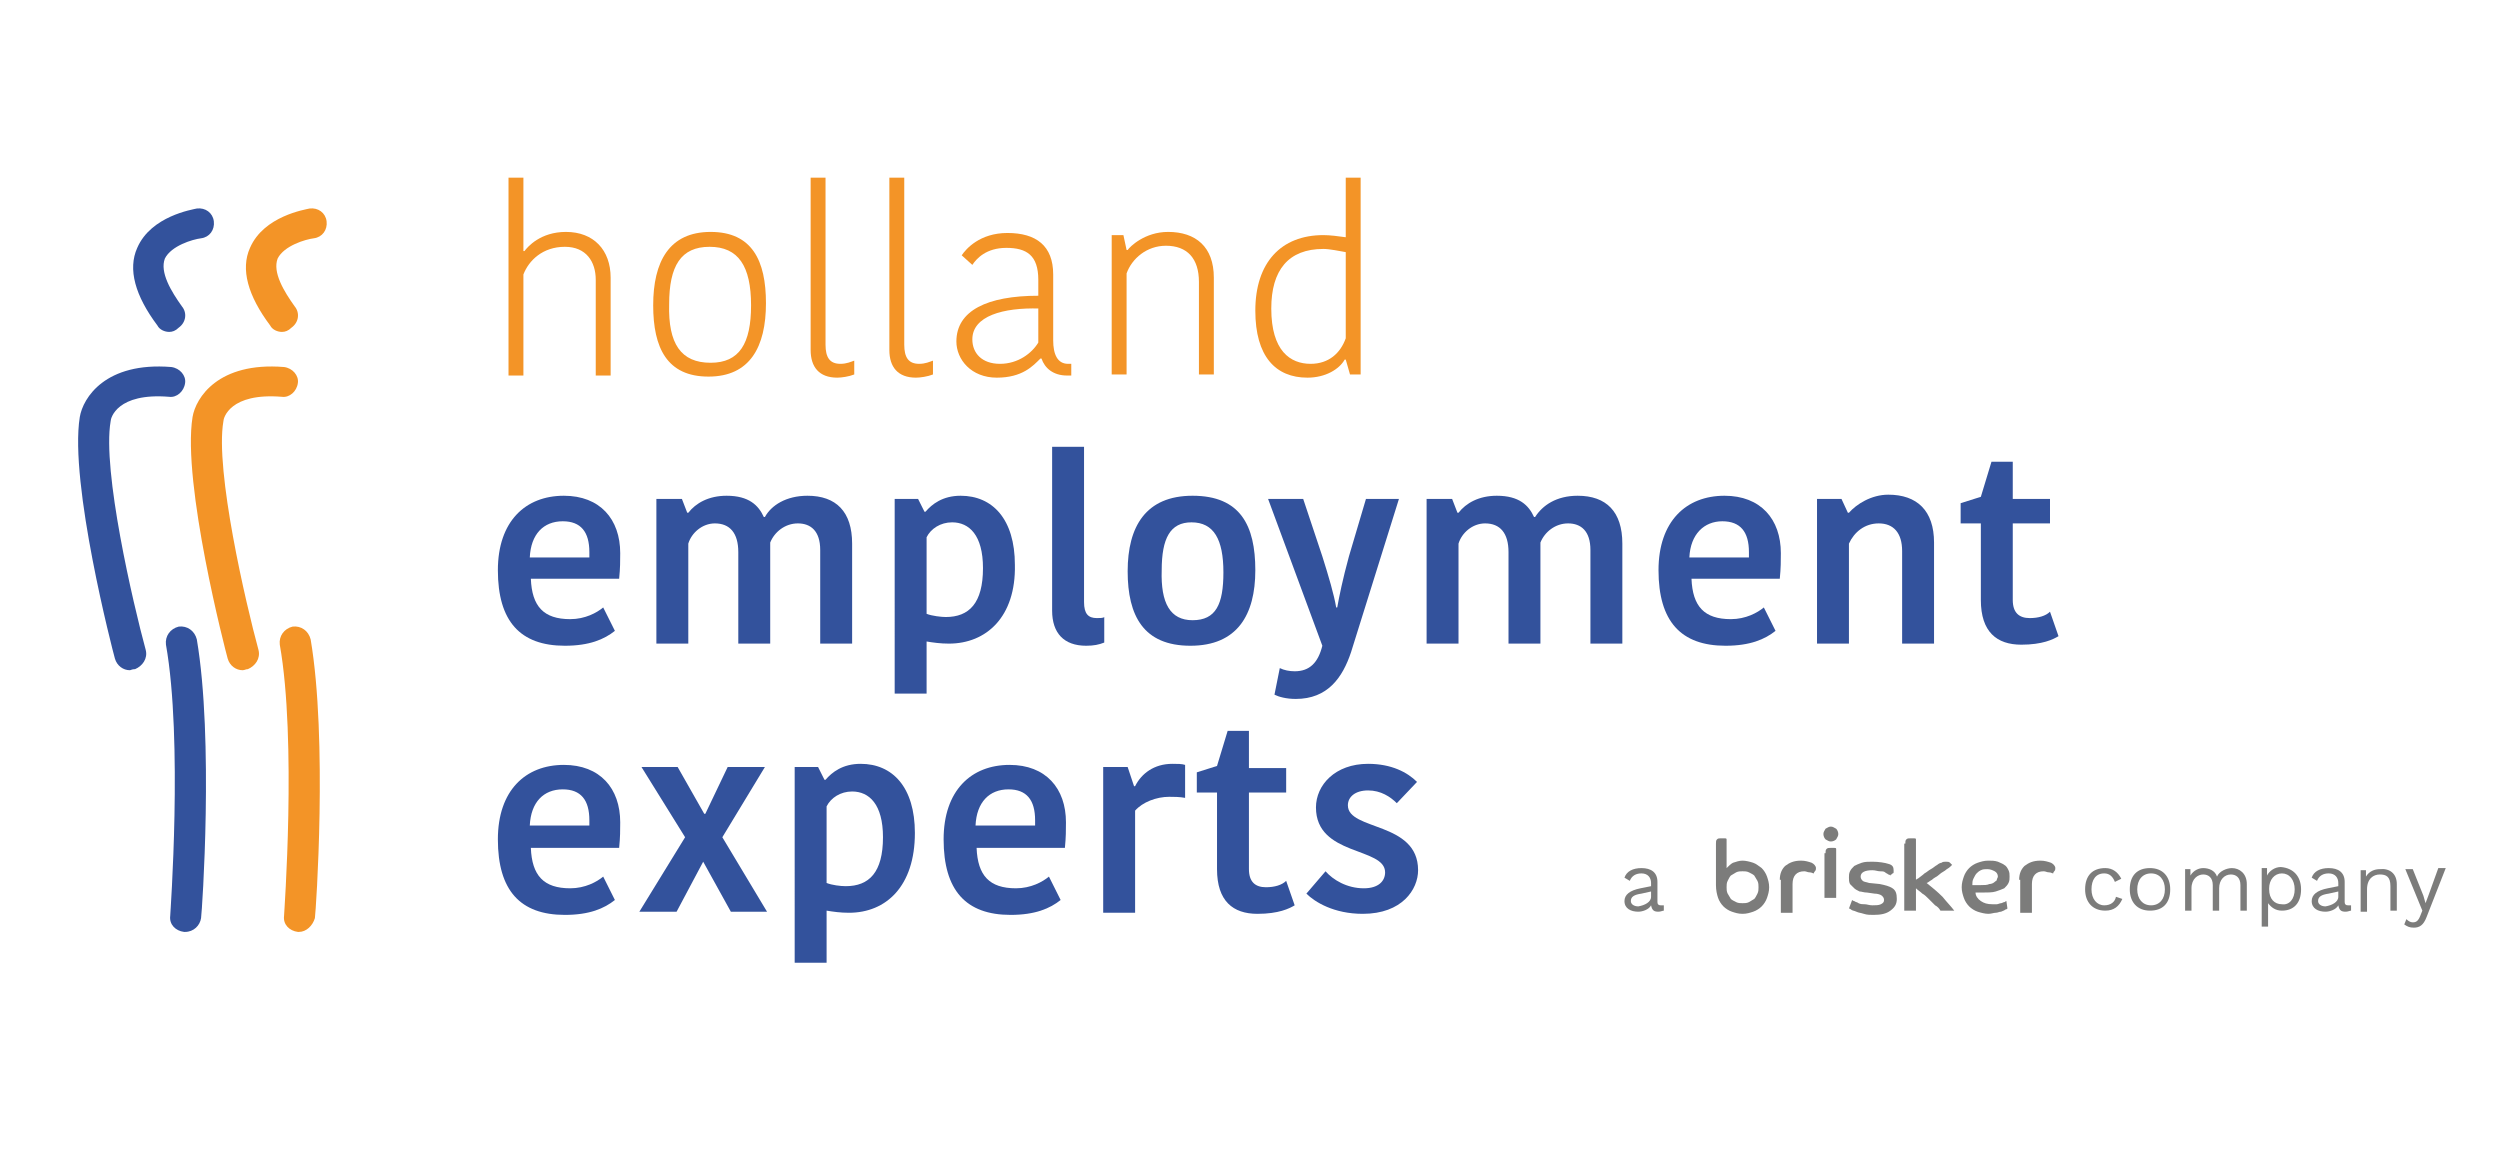 <?xml version="1.0" encoding="utf-8"?>
<!-- Generator: Adobe Illustrator 24.0.1, SVG Export Plug-In . SVG Version: 6.00 Build 0)  -->
<svg version="1.1" id="Laag_1" xmlns="http://www.w3.org/2000/svg" xmlns:xlink="http://www.w3.org/1999/xlink" x="0px" y="0px"
	 viewBox="0 0 235 110" style="enable-background:new 0 0 235 110;" xml:space="preserve">
<style type="text/css">
	.st0{fill:#F39200;}
	.st1{fill:#F08100;}
	.st2{fill:#EB5D0B;}
	.st3{fill:#E84910;}
	.st4{fill:#E63312;}
	.st5{fill:#E30613;}
	.st6{fill:#ED7004;}
	.st7{fill:#7C7C7B;}
	.st8{fill:#33529C;}
	.st9{fill:#F39427;}
	.st10{fill:#3AAA35;}
	.st11{fill:#004380;}
	.st12{fill:#BE9E55;}
	.st13{fill:#A32136;}
	.st14{fill:#F5B333;}
	.st15{fill:#1E70B7;}
	.st16{fill:#E11417;}
	.st17{fill:#94C023;}
	.st18{fill:#005FAA;}
	.st19{fill:#FFFFFF;}
</style>
<path class="st8" d="M12.2,63c-0.6,0-1.2-0.4-1.4-1.1c-0.2-0.7-4.3-16.5-3.3-22.7c0.3-1.8,2.4-5.2,8.6-4.7c0.8,0.1,1.4,0.8,1.3,1.5
	c-0.1,0.8-0.8,1.4-1.5,1.3c-4.9-0.4-5.5,2-5.5,2.3c-0.8,4.6,2.1,17.1,3.3,21.5c0.2,0.8-0.3,1.5-1,1.8C12.4,62.9,12.3,63,12.2,63z"/>
<path class="st8" d="M15.9,31.2c-0.4,0-0.9-0.2-1.1-0.6c-2.1-2.8-2.8-5.3-1.9-7.3c1.3-3,5.2-3.6,5.6-3.7c0.8-0.1,1.5,0.4,1.6,1.2
	c0.1,0.8-0.4,1.5-1.2,1.6c-0.8,0.1-2.8,0.7-3.4,1.9c-0.5,1.3,0.6,3.1,1.6,4.5c0.5,0.6,0.4,1.5-0.3,2C16.5,31.1,16.2,31.2,15.9,31.2z
	"/>
<path class="st8" d="M17.4,87.6c0,0-0.1,0-0.1,0c-0.8-0.1-1.4-0.7-1.3-1.5c0-0.2,1.2-16.5-0.4-25.5c-0.1-0.8,0.4-1.5,1.2-1.7
	c0.8-0.1,1.5,0.4,1.7,1.2c1.6,9.4,0.5,25.5,0.4,26.2C18.8,87,18.2,87.6,17.4,87.6z"/>
<path class="st9" d="M22.8,63c-0.6,0-1.2-0.4-1.4-1.1c-0.2-0.7-4.3-16.5-3.3-22.7c0.3-1.8,2.4-5.2,8.6-4.7c0.8,0.1,1.4,0.8,1.3,1.5
	c-0.1,0.8-0.8,1.4-1.5,1.3c-4.9-0.4-5.5,2-5.5,2.3c-0.8,4.6,2.1,17.1,3.3,21.5c0.2,0.8-0.3,1.5-1,1.8C23.1,62.9,23,63,22.8,63z"/>
<path class="st9" d="M26.5,31.2c-0.4,0-0.9-0.2-1.1-0.6c-2.1-2.8-2.8-5.3-1.9-7.3c1.3-3,5.2-3.6,5.6-3.7c0.8-0.1,1.5,0.4,1.6,1.2
	c0.1,0.8-0.4,1.5-1.2,1.6c-0.8,0.1-2.8,0.7-3.4,1.9c-0.5,1.3,0.6,3.1,1.6,4.5c0.5,0.6,0.4,1.5-0.3,2C27.1,31.1,26.8,31.2,26.5,31.2z
	"/>
<path class="st9" d="M28.1,87.6c0,0-0.1,0-0.1,0c-0.8-0.1-1.4-0.7-1.3-1.5c0-0.2,1.2-16.5-0.4-25.5c-0.1-0.8,0.4-1.5,1.2-1.7
	c0.8-0.1,1.5,0.4,1.7,1.2c1.6,9.4,0.5,25.5,0.4,26.2C29.4,87,28.8,87.6,28.1,87.6z"/>
<g>
	<g>
		<path class="st7" d="M156.4,85.1l0,0.5c-0.1,0-0.3,0.1-0.5,0.1c-0.4,0-0.6-0.1-0.7-0.6c-0.2,0.4-0.8,0.6-1.2,0.6
			c-0.7,0-1.3-0.3-1.3-1c0-0.6,0.5-1,1.5-1.2l1-0.2V83c0-0.5-0.3-0.9-0.9-0.9c-0.5,0-0.9,0.2-1.1,0.7l-0.5-0.3
			c0.2-0.6,0.8-0.9,1.6-0.9c0.9,0,1.5,0.4,1.5,1.3v1.9c0,0.2,0.1,0.3,0.3,0.3C156.2,85.1,156.3,85.1,156.4,85.1z M155.2,84.3v-0.5
			l-0.9,0.2c-0.7,0.1-1,0.3-1,0.7c0,0.3,0.3,0.5,0.7,0.5C154.6,85.1,155.2,84.8,155.2,84.3z"/>
	</g>
	<g>
		<path class="st7" d="M199.4,82.6l-0.6,0.3c-0.2-0.5-0.5-0.8-1-0.8c-0.8,0-1.2,0.6-1.2,1.5c0,0.9,0.5,1.5,1.2,1.5
			c0.6,0,1-0.3,1.1-0.8l0.6,0.2c-0.3,0.7-0.8,1.1-1.6,1.1c-1.2,0-1.9-0.8-1.9-2c0-1.3,0.7-2,1.9-2C198.6,81.6,199.1,82,199.4,82.6z"
			/>
		<path class="st7" d="M204,83.6c0,1.3-0.7,2-1.9,2c-1.2,0-1.9-0.8-1.9-2c0-1.3,0.7-2,1.9-2C203.3,81.6,204,82.4,204,83.6z
			 M200.9,83.6c0,0.9,0.5,1.5,1.3,1.5s1.3-0.6,1.3-1.5c0-0.9-0.5-1.5-1.3-1.5S200.9,82.7,200.9,83.6z"/>
		<path class="st7" d="M211.2,83.1v2.5h-0.6v-2.4c0-0.7-0.4-1-0.9-1c-0.6,0-1.1,0.5-1.1,1.3v2.1h-0.6v-2.4c0-0.7-0.4-1-0.9-1
			c-0.5,0-1.1,0.4-1.1,1.3v2.1h-0.6v-3.9h0.5l0,0.6c0.3-0.5,0.8-0.7,1.2-0.7c0.5,0,1.1,0.2,1.3,0.8c0.2-0.5,0.9-0.8,1.4-0.8
			C210.5,81.6,211.2,82.1,211.2,83.1z"/>
		<path class="st7" d="M216.3,83.6c0,1.3-0.7,2-1.8,2c-0.6,0-1-0.3-1.3-0.7v2.2h-0.6v-5.5h0.5l0,0.7c0.2-0.4,0.7-0.8,1.3-0.8
			C215.6,81.6,216.3,82.4,216.3,83.6z M215.7,83.6c0-0.9-0.5-1.5-1.2-1.5c-0.7,0-1.2,0.6-1.2,1.4v0.1c0,0.9,0.5,1.4,1.2,1.4
			C215.2,85.1,215.7,84.5,215.7,83.6z"/>
		<path class="st7" d="M221,85.1l0,0.5c-0.1,0-0.3,0.1-0.5,0.1c-0.4,0-0.6-0.1-0.7-0.6c-0.2,0.4-0.8,0.6-1.2,0.6
			c-0.7,0-1.3-0.3-1.3-1c0-0.6,0.5-1,1.5-1.2l1-0.2V83c0-0.5-0.3-0.9-0.9-0.9c-0.5,0-0.9,0.2-1.1,0.7l-0.5-0.3
			c0.2-0.6,0.8-0.9,1.6-0.9c0.9,0,1.5,0.4,1.5,1.3v1.9c0,0.2,0.1,0.3,0.3,0.3C220.8,85.1,220.9,85.1,221,85.1z M219.8,84.3v-0.5
			l-0.9,0.2c-0.7,0.1-1,0.3-1,0.7c0,0.3,0.3,0.5,0.7,0.5C219.2,85.1,219.8,84.8,219.8,84.3z"/>
		<path class="st7" d="M225.3,83.1v2.5h-0.6v-2.3c0-0.9-0.4-1.1-1-1.1c-0.6,0-1.2,0.4-1.2,1.4v2.1h-0.6v-3.9h0.5l0,0.6
			c0.3-0.5,0.8-0.7,1.3-0.7C224.6,81.6,225.3,82.1,225.3,83.1z"/>
	</g>
	<g>
		<path class="st7" d="M228.1,86.2c-0.3,0.8-0.7,1-1.2,1c-0.4,0-0.6-0.1-0.9-0.3l0.2-0.5c0.2,0.2,0.4,0.3,0.6,0.3
			c0.3,0,0.5-0.1,0.7-0.6l0.2-0.5l-1.6-3.9h0.7l1,2.5l0.2,0.7l0.3-0.8l0.9-2.5h0.7L228.1,86.2z"/>
	</g>
	<path class="st7" d="M163.8,84.9c0.2,0,0.4,0,0.6-0.1c0.2-0.1,0.3-0.2,0.5-0.3c0.1-0.1,0.2-0.3,0.3-0.5c0.1-0.2,0.1-0.4,0.1-0.6
		c0-0.2,0-0.4-0.1-0.6c-0.1-0.2-0.2-0.3-0.3-0.5c-0.1-0.1-0.3-0.2-0.5-0.3c-0.2-0.1-0.4-0.1-0.6-0.1c-0.2,0-0.4,0-0.6,0.1
		c-0.2,0.1-0.3,0.2-0.5,0.3c-0.1,0.1-0.2,0.3-0.3,0.5c-0.1,0.2-0.1,0.4-0.1,0.6c0,0.2,0,0.4,0.1,0.6c0.1,0.2,0.2,0.3,0.3,0.5
		c0.1,0.1,0.3,0.2,0.5,0.3C163.4,84.9,163.6,84.9,163.8,84.9 M161.3,79.3c0-0.2,0-0.3,0.1-0.4c0.1-0.1,0.2-0.1,0.4-0.1
		c0.1,0,0.2,0,0.3,0c0.1,0,0.2,0,0.2,0.1v2.7c0.2-0.2,0.4-0.4,0.6-0.5c0.3-0.1,0.6-0.2,0.9-0.2c0.3,0,0.7,0.1,1,0.2
		c0.3,0.1,0.5,0.3,0.8,0.5c0.2,0.2,0.4,0.5,0.5,0.8c0.1,0.3,0.2,0.6,0.2,1c0,0.4-0.1,0.7-0.2,1c-0.1,0.3-0.3,0.6-0.5,0.8
		c-0.2,0.2-0.5,0.4-0.8,0.5c-0.3,0.1-0.6,0.2-1,0.2c-0.4,0-0.7-0.1-1-0.2c-0.3-0.1-0.6-0.3-0.8-0.5c-0.2-0.2-0.4-0.5-0.5-0.8
		c-0.1-0.3-0.2-0.7-0.2-1.2V79.3z"/>
	<path class="st7" d="M167.3,82.7c0-0.6,0.2-1,0.5-1.3c0.4-0.3,0.8-0.5,1.5-0.5c0.4,0,0.7,0.1,1,0.2c0.2,0.1,0.4,0.3,0.4,0.5
		c0,0.1,0,0.2-0.1,0.3c-0.1,0.1-0.1,0.2-0.1,0.2c-0.1,0-0.2-0.1-0.4-0.1c-0.2,0-0.3-0.1-0.5-0.1c-0.7,0-1.1,0.4-1.1,1.2v2.7h-1.1
		V82.7z"/>
	<path class="st7" d="M174.1,84.6c0,0,0.1,0.1,0.2,0.1c0.1,0.1,0.3,0.1,0.4,0.2c0.2,0.1,0.4,0.1,0.6,0.1c0.2,0,0.4,0.1,0.7,0.1
		c0.3,0,0.6,0,0.8-0.1c0.2-0.1,0.3-0.2,0.3-0.4c0-0.2-0.1-0.3-0.2-0.4c-0.1-0.1-0.4-0.2-0.7-0.2l-0.7-0.1c-0.3,0-0.5-0.1-0.7-0.1
		c-0.2-0.1-0.4-0.2-0.5-0.3c-0.1-0.1-0.3-0.3-0.4-0.4c-0.1-0.2-0.1-0.4-0.1-0.6c0-0.2,0-0.4,0.1-0.6c0.1-0.2,0.2-0.3,0.4-0.5
		c0.2-0.1,0.4-0.2,0.7-0.3c0.3-0.1,0.6-0.1,1-0.1c0.6,0,1.2,0.1,1.5,0.2c0.4,0.1,0.5,0.3,0.5,0.6c0,0.1,0,0.1,0,0.2
		c0,0.1-0.1,0.1-0.1,0.1c0,0-0.1,0.1-0.1,0.1c0,0-0.1,0-0.1,0.1c0,0-0.1-0.1-0.2-0.1c-0.1-0.1-0.2-0.1-0.3-0.2
		c-0.1-0.1-0.3-0.1-0.5-0.1c-0.2,0-0.4-0.1-0.7-0.1c-0.7,0-1.1,0.2-1.1,0.6c0,0.2,0.1,0.3,0.2,0.4c0.1,0.1,0.3,0.1,0.6,0.2l1,0.1
		c0.5,0.1,0.9,0.2,1.2,0.4c0.3,0.2,0.4,0.5,0.4,1c0,0.5-0.2,0.8-0.6,1.1c-0.4,0.3-0.9,0.4-1.6,0.4c-0.3,0-0.6,0-0.9-0.1
		c-0.3-0.1-0.5-0.1-0.7-0.2c-0.2-0.1-0.4-0.1-0.5-0.2c-0.1-0.1-0.2-0.1-0.2-0.1L174.1,84.6z"/>
	<path class="st7" d="M179.1,79.3c0-0.2,0-0.3,0.1-0.4c0.1-0.1,0.2-0.1,0.4-0.1c0.1,0,0.2,0,0.3,0c0.1,0,0.2,0,0.2,0.1v3.8
		c0.1-0.1,0.2-0.1,0.3-0.2c0.1-0.1,0.3-0.2,0.5-0.4c0.2-0.1,0.4-0.3,0.6-0.4c0.2-0.1,0.4-0.3,0.6-0.4c0.1-0.1,0.3-0.2,0.4-0.2
		c0.1-0.1,0.3-0.1,0.4-0.1c0.2,0,0.3,0,0.4,0.1c0.1,0.1,0.2,0.2,0.2,0.2c-0.1,0.1-0.3,0.3-0.5,0.4c-0.2,0.2-0.5,0.3-0.7,0.5
		c-0.2,0.2-0.5,0.3-0.7,0.5c-0.2,0.1-0.4,0.3-0.5,0.3c0.5,0.4,1,0.8,1.5,1.3c0.4,0.5,0.8,0.9,1.1,1.3h-1.3c-0.1-0.2-0.3-0.4-0.5-0.5
		c-0.2-0.2-0.4-0.4-0.6-0.6c-0.2-0.2-0.4-0.4-0.6-0.5c-0.2-0.2-0.4-0.3-0.6-0.5v2.1h-1.1V79.3z"/>
	<path class="st7" d="M185.4,83.2c0.1,0,0.3,0,0.4,0h0.4c0.3,0,0.6,0,0.8-0.1c0.2,0,0.4-0.1,0.5-0.2c0.1-0.1,0.2-0.1,0.2-0.2
		c0-0.1,0.1-0.2,0.1-0.3c0-0.2-0.1-0.4-0.3-0.5c-0.2-0.1-0.4-0.2-0.7-0.2c-0.2,0-0.4,0-0.6,0.1c-0.2,0.1-0.3,0.2-0.4,0.3
		c-0.1,0.1-0.2,0.3-0.3,0.5C185.4,82.8,185.4,83,185.4,83.2 M188.7,85.4c0,0-0.1,0.1-0.2,0.1c-0.1,0.1-0.2,0.1-0.4,0.2
		c-0.2,0-0.3,0.1-0.5,0.1c-0.2,0-0.4,0.1-0.7,0.1c-0.3,0-0.7-0.1-1-0.2c-0.3-0.1-0.6-0.3-0.8-0.5c-0.2-0.2-0.4-0.5-0.5-0.8
		c-0.1-0.3-0.2-0.6-0.2-1c0-0.4,0.1-0.7,0.2-1c0.1-0.3,0.3-0.6,0.5-0.8c0.2-0.2,0.5-0.4,0.8-0.5c0.3-0.1,0.6-0.2,1-0.2
		c0.3,0,0.6,0,0.9,0.1c0.2,0.1,0.5,0.2,0.6,0.3c0.2,0.1,0.3,0.3,0.4,0.5c0.1,0.2,0.1,0.4,0.1,0.6c0,0.2,0,0.4-0.1,0.6
		c-0.1,0.2-0.2,0.3-0.4,0.5c-0.2,0.1-0.5,0.2-0.8,0.3c-0.3,0.1-0.8,0.1-1.3,0.1c-0.1,0-0.2,0-0.3,0c-0.1,0-0.2,0-0.3,0
		c0,0.3,0.2,0.6,0.5,0.8c0.3,0.2,0.6,0.3,1.1,0.3c0.2,0,0.3,0,0.4,0c0.1,0,0.3-0.1,0.4-0.1c0.1,0,0.2-0.1,0.3-0.1
		c0.1,0,0.1-0.1,0.2-0.1L188.7,85.4z"/>
	<path class="st7" d="M189.8,82.7c0-0.6,0.2-1,0.5-1.3c0.4-0.3,0.8-0.5,1.5-0.5c0.4,0,0.7,0.1,1,0.2c0.2,0.1,0.4,0.3,0.4,0.5
		c0,0.1,0,0.2-0.1,0.3c-0.1,0.1-0.1,0.2-0.1,0.2c-0.1,0-0.2-0.1-0.4-0.1c-0.2,0-0.3-0.1-0.5-0.1c-0.7,0-1.1,0.4-1.1,1.2v2.7h-1.1
		V82.7z"/>
	<path class="st7" d="M171.6,80.2c0-0.2,0-0.3,0.1-0.4c0.1-0.1,0.2-0.1,0.4-0.1c0.1,0,0.2,0,0.3,0c0.1,0,0.2,0,0.2,0.1v4.6h-1.1
		V80.2z"/>
	<path class="st7" d="M172.1,77.7c0.2,0,0.3,0.1,0.5,0.2c0.1,0.1,0.2,0.3,0.2,0.5c0,0.2-0.1,0.3-0.2,0.5c-0.1,0.1-0.3,0.2-0.5,0.2
		c-0.2,0-0.3-0.1-0.5-0.2c-0.1-0.1-0.2-0.3-0.2-0.5c0-0.2,0.1-0.3,0.2-0.5C171.8,77.8,171.9,77.7,172.1,77.7"/>
</g>
<g>
	<path class="st9" d="M57.4,26.1v9.2H56v-9c0-1.7-0.9-3.1-2.9-3.1c-2.1,0-3.4,1.3-3.9,2.6v9.5h-1.4V16.7h1.4v6.9h0.1
		c0.3-0.4,1.5-1.8,3.9-1.8C55.8,21.8,57.4,23.5,57.4,26.1z"/>
	<path class="st9" d="M61.4,28.7c0-4.1,1.5-6.9,5.4-6.9c3.9,0,5.2,2.7,5.2,6.7c0,4.1-1.5,6.9-5.4,6.9C62.7,35.4,61.4,32.7,61.4,28.7
		z M66.8,34.1c2.7,0,3.8-1.8,3.8-5.4c0-3.7-1.2-5.5-3.9-5.5c-2.7,0-3.8,1.8-3.8,5.4C62.8,32.3,64,34.1,66.8,34.1z"/>
	<path class="st9" d="M77.6,16.7v15.7c0,1.2,0.4,1.8,1.4,1.8c0.6,0,1-0.2,1.3-0.3v1.3c-0.5,0.2-1.2,0.3-1.6,0.3
		c-1.7,0-2.5-1-2.5-2.6V16.7H77.6z"/>
	<path class="st9" d="M85,16.7v15.7c0,1.2,0.4,1.8,1.4,1.8c0.6,0,1-0.2,1.3-0.3v1.3c-0.5,0.2-1.2,0.3-1.6,0.3c-1.7,0-2.5-1-2.5-2.6
		V16.7H85z"/>
	<path class="st9" d="M99,25.8v6.2c0,1.3,0.4,2.2,1.4,2.2h0.3v1.1c-0.1,0-0.2,0-0.4,0c-1.3,0-2.1-0.7-2.4-1.6h-0.1
		c-0.7,0.7-1.7,1.8-4.1,1.8c-2.4,0-3.8-1.7-3.8-3.4c0-2.9,2.9-4.3,7.7-4.3v-1.5c0-2.3-1.1-3-3-3c-1.9,0-2.8,1-3.2,1.6L90.4,24
		c0.4-0.6,1.7-2.1,4.3-2.1C97.4,21.9,99,23.1,99,25.8z M97.7,29c-3.4-0.1-6.3,0.7-6.3,2.9c0,1.3,0.9,2.3,2.6,2.3c1.7,0,3-1,3.6-2V29
		z"/>
	<path class="st9" d="M114.1,35.2h-1.4v-8.7c0-2.2-1.1-3.4-3.1-3.4c-1.8,0-3.2,1.2-3.7,2.6v9.5h-1.4V22.1h1.1l0.3,1.4h0.1
		c0.2-0.3,1.6-1.7,3.8-1.7c2.6,0,4.3,1.4,4.3,4.3V35.2z"/>
	<path class="st9" d="M126.5,16.7h1.4v18.5h-1l-0.4-1.4h-0.1c-0.5,0.9-1.8,1.7-3.5,1.7c-3,0-4.9-2-4.9-6.3c0-4.5,2.4-7.1,6.4-7.1
		c0.6,0,1.4,0.1,2.1,0.2V16.7z M126.5,31.8v-8.1c-0.6-0.1-1.5-0.3-2.1-0.3c-3.3,0-4.9,2-4.9,5.6c0,4,1.8,5.2,3.7,5.2
		C124.9,34.2,126,33.2,126.5,31.8z"/>
	<path class="st8" d="M57.8,59.3c-1,0.8-2.4,1.4-4.7,1.4c-4.2,0-6.3-2.3-6.3-7.1c0-4.6,2.6-7,6.2-7c3.4,0,5.3,2.2,5.3,5.4
		c0,0.7,0,1.4-0.1,2.4h-8.3c0.1,2.6,1.2,3.8,3.7,3.8c1.4,0,2.5-0.6,3.1-1.1L57.8,59.3z M49.8,52.4h5.6v-0.5c0-1.9-0.8-2.9-2.5-2.9
		C51.1,49,49.9,50.2,49.8,52.4z"/>
	<path class="st8" d="M75.9,46.6c2.7,0,4.2,1.5,4.2,4.5v9.4h-3v-8.8c0-1.8-0.9-2.5-2.1-2.5c-1.2,0-2.2,0.8-2.6,1.8v9.5h-3v-8.6
		c0-1.8-0.8-2.7-2.2-2.7c-1.2,0-2.2,0.9-2.5,1.9v9.4h-3V46.9h2.4l0.5,1.3h0.1c0.7-0.9,1.9-1.6,3.6-1.6c2.1,0,3,0.9,3.5,2h0.1
		C72.5,47.5,73.9,46.6,75.9,46.6z"/>
	<path class="st8" d="M89.2,60.5c-0.8,0-1.5-0.1-2.1-0.2v4.9h-3V46.9h2.2l0.6,1.2h0.1c0.6-0.7,1.6-1.5,3.3-1.5c3,0,5.1,2.2,5.1,6.5
		C95.5,58,92.7,60.5,89.2,60.5z M88.9,58c2.2,0,3.5-1.3,3.5-4.6c0-3.1-1.3-4.3-2.9-4.3c-1.1,0-2,0.6-2.4,1.4v7.2
		C87.6,57.9,88.5,58,88.9,58z"/>
	<path class="st8" d="M101.9,42v14.6c0,1.1,0.4,1.5,1.2,1.5c0.3,0,0.6,0,0.7-0.1v2.4c-0.5,0.2-1,0.3-1.7,0.3c-2.1,0-3.2-1.2-3.2-3.3
		V42H101.9z"/>
	<path class="st8" d="M106,53.7c0-4.2,1.7-7.1,6.1-7.1c4.5,0,5.9,2.8,5.9,7c0,4.2-1.7,7.1-6.1,7.1C107.5,60.7,106,57.9,106,53.7z
		 M112.1,58.3c2.2,0,2.9-1.5,2.9-4.5c0-3.1-0.9-4.7-3-4.7c-2,0-2.8,1.5-2.8,4.5C109.1,56.7,110,58.3,112.1,58.3z"/>
	<path class="st8" d="M120.3,62.8c0.4,0.2,0.9,0.3,1.4,0.3c1.4,0,2.2-0.8,2.6-2.4l-5.1-13.8h3.3l1.8,5.4c0.6,1.9,1.1,3.6,1.3,4.8
		h0.1c0.2-1.1,0.5-2.6,1.1-4.8l1.6-5.4h3.1L127,61.3c-0.8,2.4-2.2,4.4-5.2,4.4c-0.9,0-1.6-0.2-2-0.4L120.3,62.8z"/>
	<path class="st8" d="M148.3,46.6c2.7,0,4.2,1.5,4.2,4.5v9.4h-3v-8.8c0-1.8-0.9-2.5-2.1-2.5c-1.2,0-2.2,0.8-2.6,1.8v9.5h-3v-8.6
		c0-1.8-0.8-2.7-2.2-2.7c-1.2,0-2.2,0.9-2.5,1.9v9.4h-3V46.9h2.4l0.5,1.3h0.1c0.7-0.9,1.9-1.6,3.6-1.6c2.1,0,3,0.9,3.5,2h0.1
		C145,47.5,146.3,46.6,148.3,46.6z"/>
	<path class="st8" d="M166.9,59.3c-1,0.8-2.4,1.4-4.7,1.4c-4.2,0-6.3-2.3-6.3-7.1c0-4.6,2.6-7,6.2-7c3.4,0,5.3,2.2,5.3,5.4
		c0,0.7,0,1.4-0.1,2.4h-8.3c0.1,2.6,1.2,3.8,3.7,3.8c1.4,0,2.5-0.6,3.1-1.1L166.9,59.3z M158.8,52.4h5.6v-0.5c0-1.9-0.8-2.9-2.5-2.9
		C160.2,49,158.9,50.2,158.8,52.4z"/>
	<path class="st8" d="M181.8,60.5h-3v-8.7c0-1.7-0.8-2.6-2.2-2.6c-1.3,0-2.3,0.8-2.8,1.9v9.4h-3V46.9h2.3l0.6,1.3h0.1
		c0.7-0.8,2.1-1.7,3.7-1.7c2.7,0,4.3,1.5,4.3,4.5V60.5z"/>
	<path class="st8" d="M186.2,56.4v-7.2h-1.9v-1.9l1.9-0.6l1-3.3h2v3.5h3.5v2.3h-3.5v7.2c0,1.2,0.6,1.7,1.6,1.7
		c0.8,0,1.5-0.2,1.9-0.6l0.8,2.3c-0.5,0.3-1.5,0.8-3.5,0.8C187.7,60.6,186.2,59.4,186.2,56.4z"/>
	<path class="st8" d="M57.8,84.6c-1,0.8-2.4,1.4-4.7,1.4c-4.2,0-6.3-2.3-6.3-7.1c0-4.6,2.6-7,6.2-7c3.4,0,5.3,2.2,5.3,5.4
		c0,0.7,0,1.4-0.1,2.4h-8.3c0.1,2.6,1.2,3.8,3.7,3.8c1.4,0,2.5-0.6,3.1-1.1L57.8,84.6z M49.8,77.6h5.6v-0.5c0-1.9-0.8-2.9-2.5-2.9
		C51.1,74.2,49.9,75.4,49.8,77.6z"/>
	<path class="st8" d="M66.1,81L66.1,81l-2.5,4.7h-3.5l4.3-7l-4.1-6.6h3.4l2.5,4.4h0.1l2.1-4.4h3.5l-4,6.6l4.2,7h-3.4L66.1,81z"/>
	<path class="st8" d="M79.8,85.8c-0.8,0-1.5-0.1-2.1-0.2v4.9h-3V72.1h2.2l0.6,1.2h0.1c0.6-0.7,1.6-1.5,3.3-1.5c3,0,5.1,2.2,5.1,6.5
		C86,83.3,83.3,85.8,79.8,85.8z M79.5,83.3c2.2,0,3.5-1.3,3.5-4.6c0-3.1-1.3-4.3-2.9-4.3c-1.1,0-2,0.6-2.4,1.4v7.2
		C78.2,83.2,79,83.3,79.5,83.3z"/>
	<path class="st8" d="M99.7,84.6c-1,0.8-2.4,1.4-4.7,1.4c-4.2,0-6.3-2.3-6.3-7.1c0-4.6,2.6-7,6.2-7c3.4,0,5.3,2.2,5.3,5.4
		c0,0.7,0,1.4-0.1,2.4h-8.3c0.1,2.6,1.2,3.8,3.7,3.8c1.4,0,2.5-0.6,3.1-1.1L99.7,84.6z M91.7,77.6h5.6v-0.5c0-1.9-0.8-2.9-2.5-2.9
		C93,74.2,91.8,75.4,91.7,77.6z"/>
	<path class="st8" d="M111.4,75c-0.5-0.1-1.1-0.1-1.5-0.1c-1.2,0-2.5,0.5-3.2,1.3v9.6h-3V72.1h2.3l0.6,1.8h0.1
		c0.6-1.2,1.8-2.1,3.5-2.1c0.5,0,0.9,0,1.2,0.1V75z"/>
	<path class="st8" d="M114.4,81.7v-7.2h-1.9v-1.9l1.9-0.6l1-3.3h2v3.5h3.5v2.3h-3.5v7.2c0,1.2,0.6,1.7,1.6,1.7
		c0.8,0,1.5-0.2,1.9-0.6l0.8,2.3c-0.5,0.3-1.5,0.8-3.5,0.8C115.9,85.9,114.4,84.7,114.4,81.7z"/>
	<path class="st8" d="M123.7,75.9c0-2.1,1.8-4.1,4.9-4.1c2.2,0,3.7,0.8,4.6,1.7l-1.9,2c-0.6-0.6-1.5-1.2-2.7-1.2
		c-1.2,0-1.9,0.6-1.9,1.4c0,2.4,6.6,1.5,6.6,6.1c0,1.8-1.5,4.1-5.2,4.1c-2.7,0-4.5-1.1-5.3-1.9l1.8-2.1c0.7,0.8,2,1.6,3.6,1.6
		c1.4,0,2-0.7,2-1.5C130.2,79.6,123.7,80.5,123.7,75.9z"/>
</g>
</svg>
